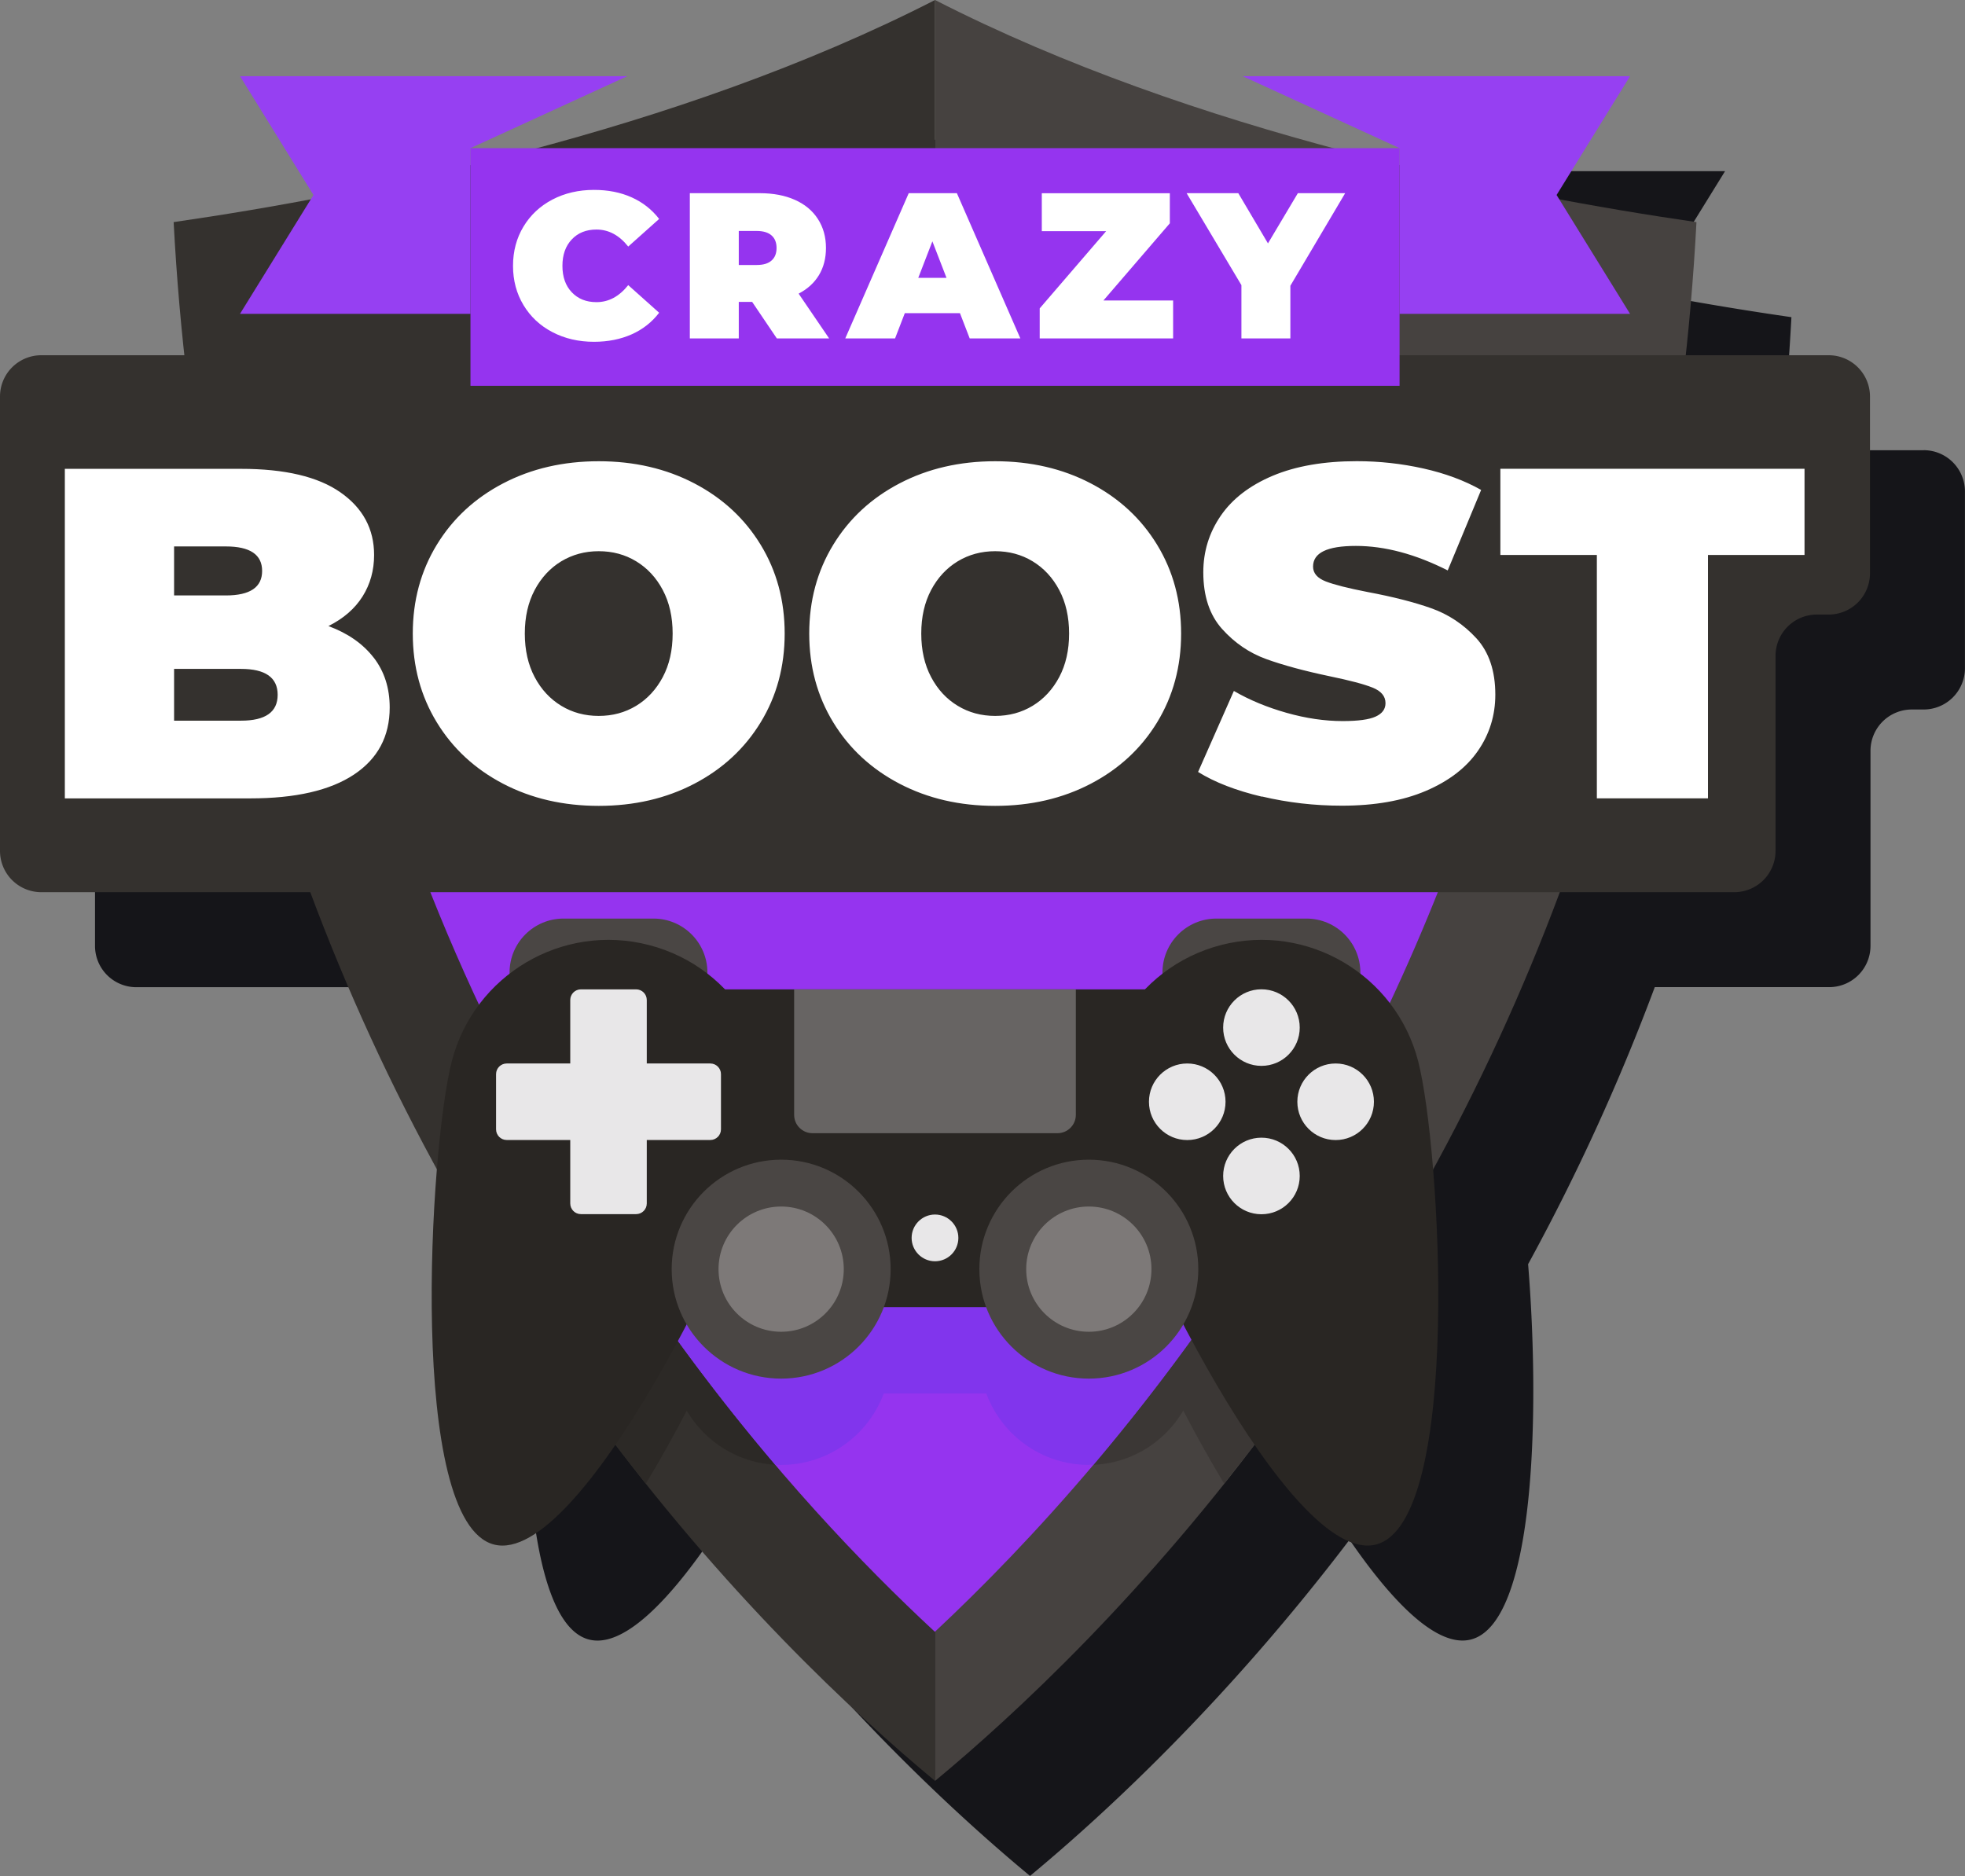 <svg id="Ebene_2" data-name="Ebene 2" xmlns="http://www.w3.org/2000/svg" viewBox="0 0 346.41 330.75"><rect x="0" y="0" width="346.41" height="330.75" fill="#808080" stroke="none"/><defs><style>.cls-10,.cls-11,.cls-14,.cls-15,.cls-2,.cls-6,.cls-8,.cls-9{stroke-width:0}.cls-2{fill:#e8e7e8}.cls-6{fill:#fff}.cls-8{fill:#cfcccc}.cls-9{fill:#34312e}.cls-10{fill:#292623}.cls-11{fill:#9534ef}.cls-14{fill:#9640f2}.cls-15{fill:#4a4644}</style></defs><g id="Ebene_1-2" data-name="Ebene 1"><path d="M339.13 79.38h-25.22c.84-7.74 1.48-15.56 1.9-23.46-7.13-1.03-15.3-2.35-24.18-4.02l-.47-.77 12.95-20.95h-68.28l27.65 12.7H251.8c-23.22-6.22-47.86-14.68-70.21-26.12-22.35 11.44-46.99 19.89-70.21 26.12H99.69l27.65-12.7H59.06l12.95 20.95-.48.77c-8.88 1.67-17.05 2.99-24.17 4.02.42 7.9 1.06 15.72 1.9 23.46H24.03a7.28 7.28 0 0 0-7.28 7.28v80.11a7.28 7.28 0 0 0 7.28 7.28h47.42a376.225 376.225 0 0 0 22.32 48.83c-2.06 25.18-1.41 63.22 10.06 66.18 5.88 1.52 13.75-6.4 21.42-17.59 21.63 28.46 43.05 48.26 56.33 59.27 13.29-11.02 34.7-30.81 56.33-59.27 7.67 11.18 15.54 19.11 21.42 17.58 11.47-2.97 12.12-40.98 10.06-66.17a375.08 375.08 0 0 0 22.33-48.84h30.75a7.28 7.28 0 0 0 7.28-7.28v-34.39a7.28 7.28 0 0 1 7.28-7.28h2.09a7.28 7.28 0 0 0 7.28-7.28V86.65a7.28 7.28 0 0 0-7.28-7.28" style="stroke-width:0;fill:#151519"/><path class="cls-9" d="M30.61 39.16c4.14 78.23 29.01 148.96 73.98 210.32 22.93 31.29 46.16 52.83 60.25 64.51V0C119.07 23.43 63.67 34.38 30.61 39.16"/><path d="M299.07 39.16c-4.13 78.23-29.01 148.96-73.98 210.32-22.93 31.29-46.16 52.83-60.25 64.51V0c45.77 23.43 101.17 34.38 134.23 39.16" style="fill:#464240;stroke-width:0"/><path class="cls-11" d="M65.91 128.73c11.81 39.11 30.05 75.59 54.61 109.09 15.66 21.37 31.4 37.93 44.29 49.88 16.48-15.41 39.31-40.03 60.23-73.93 16.53-26.79 29.37-55.21 38.47-85.04H65.91"/><path class="cls-9" d="M322.39 62.63H7.28A7.28 7.28 0 0 0 0 69.91v80.11a7.28 7.28 0 0 0 7.28 7.28h298.45a7.28 7.28 0 0 0 7.28-7.28v-34.39a7.28 7.28 0 0 1 7.28-7.28h2.09a7.28 7.28 0 0 0 7.28-7.28V69.91a7.28 7.28 0 0 0-7.28-7.28"/><path class="cls-8" d="m226.2 247.96.02-.02s-.01.02-.02.02m-.13.17s.02-.03.03-.04c0 .01-.02.03-.03.04m-.16.22s.06-.08.08-.11l-.08.11m-.16.22s.06-.09.1-.13c-.03.04-.06.09-.1.13m-.12.17.09-.12-.09.12m-.13.18.09-.12-.09.12m-.13.17.09-.12-.09.12m-.13.18.1-.13-.1.13m-.74 1.01.59-.8c.04-.06.09-.12.13-.17-.04.06-.08.11-.13.17-.2.27-.39.54-.59.8"/><path d="M215.82 261.59c-2.52-4.17-4.95-8.55-7.22-12.9-3.22 5.5-9.07 9.28-15.84 9.56a367.626 367.626 0 0 0 32.26-44.48c5.39-8.74 10.39-17.65 14.99-26.72 4.74 3.73 8.37 8.96 9.99 15.26.42 1.61.83 3.81 1.22 6.41a387.823 387.823 0 0 1-25.02 39.21s-.01.02-.02.02c-.03.04-.06.09-.1.13 0 .01-.02.03-.03.04-.03.04-.06.08-.08.11-.02.03-.06.08-.08.11l-.06.09c-.03.04-.06.09-.1.13-.01.02-.02.03-.04.05l-.09.12c-.01.02-.03.04-.04.05l-.09.12c-.01.02-.02.03-.04.05l-.09.12c-.01.02-.02.03-.04.05l-.1.13c0 .01-.02.03-.03.04-.04.06-.08.12-.13.17-.2.27-.39.54-.59.8-2.89 3.92-5.79 7.68-8.67 11.3" style="fill:#3b3735;stroke-width:0"/><path class="cls-8" d="M103.92 248.57s-.03-.04-.05-.06c.01.02.03.04.05.06m.13.17s-.05-.06-.07-.1c.03.03.04.06.07.1m.13.18-.08-.11c.02.03.05.07.08.11m.13.17s-.06-.08-.09-.11c.03.04.06.08.09.11m.13.18-.09-.12.09.12m.63.85c-.16-.21-.31-.43-.47-.64-.04-.06-.08-.11-.12-.17.04.06.08.11.12.17.16.21.31.43.47.64m.05.07s-.03-.04-.04-.06c.01.02.03.04.04.06"/><path d="M113.85 261.58c-2.9-3.64-5.82-7.43-8.74-11.39-.01-.02-.03-.04-.04-.06-.16-.21-.31-.42-.47-.64-.04-.06-.08-.11-.12-.17-.01-.02-.02-.03-.03-.05l-.09-.12c-.01-.02-.03-.04-.04-.05l-.09-.12c-.01-.02-.03-.04-.04-.06a2.78 2.78 0 0 0-.08-.11c-.02-.02-.03-.05-.05-.07-.03-.03-.04-.06-.07-.1-.02-.03-.04-.05-.06-.08-.01-.02-.03-.05-.05-.06a386.192 386.192 0 0 1-25.44-39.8c.39-2.6.81-4.79 1.22-6.4 1.6-6.18 5.11-11.33 9.73-15.04 8.9 17.52 19.28 34.39 31.13 50.56 5.4 7.38 10.82 14.18 16.13 20.42-6.65-.37-12.4-4.11-15.58-9.54-2.27 4.34-4.7 8.72-7.22 12.88" style="fill:#2c2926;stroke-width:0"/><path d="M191.95 258.27c-8.3 0-15.36-5.25-18.08-12.6H155.8c-2.72 7.35-9.78 12.6-18.08 12.6-.36 0-.72 0-1.07-.03-5.3-6.24-10.72-13.04-16.13-20.42-11.85-16.17-22.23-33.04-31.13-50.56.15-.12.3-.24.46-.36v-.23c0-5.26 4.26-9.52 9.52-9.52h15.85c5.26 0 9.52 4.26 9.52 9.52v.19c1.09.84 2.09 1.78 3.04 2.76h74.14c.95-.98 1.95-1.91 3.04-2.76v-.2c0-5.26 4.26-9.52 9.52-9.52h15.85c5.26 0 9.52 4.26 9.52 9.52v.22c.07.05.13.1.2.15-4.6 9.08-9.6 17.98-14.99 26.72a369.51 369.51 0 0 1-32.26 44.48c-.27.01-.54.02-.82.02" style="fill:#8135ed;stroke-width:0"/><path class="cls-15" d="M115.2 161.95H99.35c-5.26 0-9.52 4.26-9.52 9.52v1.79c0 .93.76 1.69 1.69 1.69h31.49c.94 0 1.7-.76 1.7-1.69v-1.79c0-5.26-4.26-9.52-9.52-9.52m115.11 0h-15.85c-5.26 0-9.52 4.26-9.52 9.52v1.79c0 .93.76 1.69 1.7 1.69h31.49c.94 0 1.7-.76 1.7-1.69v-1.79c0-5.26-4.26-9.52-9.52-9.52"/><path class="cls-10" d="M194.76 201.4c3.95 15.26 32.57 74.86 47.82 70.91 15.26-3.95 11.37-69.95 7.43-85.21-3.95-15.26-19.52-24.43-34.77-20.48-15.26 3.95-24.42 19.52-20.48 34.77m-59.86.01c-3.95 15.26-32.57 74.86-47.82 70.91-15.26-3.95-11.37-69.95-7.43-85.21 3.95-15.26 19.52-24.43 34.77-20.48 15.26 3.95 24.43 19.52 20.48 34.77"/><path class="cls-10" d="M202.56 230.46H127.1l-13.08-56.03h101.61l-13.07 56.03"/><path class="cls-15" d="M157.01 223.76c0 10.66-8.64 19.3-19.3 19.3s-19.3-8.64-19.3-19.3 8.64-19.3 19.3-19.3 19.3 8.64 19.3 19.3m54.24 0c0 10.66-8.64 19.3-19.3 19.3s-19.3-8.64-19.3-19.3 8.64-19.3 19.3-19.3 19.3 8.64 19.3 19.3"/><path class="cls-2" d="M229.13 181.17c0 3.73-3.02 6.75-6.75 6.75s-6.75-3.02-6.75-6.75 3.02-6.75 6.75-6.75 6.75 3.02 6.75 6.75m0 26.16c0 3.73-3.02 6.75-6.75 6.75s-6.75-3.02-6.75-6.75 3.02-6.75 6.75-6.75 6.75 3.02 6.75 6.75M209.3 187.5c3.72 0 6.75 3.02 6.75 6.75s-3.02 6.75-6.75 6.75-6.75-3.02-6.75-6.75 3.02-6.75 6.75-6.75m26.16 0c3.73 0 6.75 3.02 6.75 6.75s-3.02 6.75-6.75 6.75-6.75-3.02-6.75-6.75 3.02-6.75 6.75-6.75m-110.24 0h-11.2v-11.19c0-1.04-.84-1.88-1.88-1.88h-9.73c-1.04 0-1.88.84-1.88 1.88v11.19h-11.2c-1.04 0-1.88.84-1.88 1.88v9.73c0 1.04.84 1.88 1.88 1.88h11.2v11.19c0 1.04.84 1.88 1.88 1.88h9.73c1.04 0 1.88-.84 1.88-1.88v-11.19h11.2c1.04 0 1.88-.84 1.88-1.88v-9.73c0-1.04-.84-1.88-1.88-1.88"/><path d="M148.75 223.76c0 6.1-4.94 11.04-11.04 11.04s-11.04-4.94-11.04-11.04 4.94-11.04 11.04-11.04 11.04 4.94 11.04 11.04m54.24 0c0 6.1-4.94 11.04-11.04 11.04s-11.04-4.94-11.04-11.04 4.94-11.04 11.04-11.04 11.04 4.94 11.04 11.04" style="fill:#7d7978;stroke-width:0"/><path class="cls-2" d="M168.95 218.25c0 2.28-1.85 4.12-4.12 4.12s-4.12-1.85-4.12-4.12 1.85-4.12 4.12-4.12 4.12 1.85 4.12 4.12"/><path d="M140 174.43v22.13c0 1.79 1.45 3.23 3.23 3.23h43.2c1.78 0 3.23-1.45 3.23-3.23v-22.13H140" style="fill:#676463;stroke-width:0"/><path class="cls-6" d="M65.88 115.94c1.88 2.44 2.82 5.37 2.82 8.8 0 5.09-2.1 9.03-6.31 11.83-4.21 2.79-10.29 4.19-18.26 4.19h-32.7v-58.1h31.04c7.75 0 13.6 1.38 17.55 4.15 3.96 2.77 5.93 6.45 5.93 11.04 0 2.71-.68 5.15-2.03 7.3-1.36 2.16-3.36 3.9-6.02 5.23 3.43 1.27 6.09 3.13 7.97 5.56ZM30.69 96.35v8.63h9.13c4.26 0 6.39-1.44 6.39-4.32s-2.13-4.32-6.39-4.32h-9.13Zm18.26 26.15c0-3.04-2.16-4.57-6.47-4.57H30.69v9.13h11.79c4.32 0 6.47-1.52 6.47-4.56Zm39.75 15.68c-4.98-2.6-8.88-6.21-11.7-10.83-2.82-4.62-4.23-9.84-4.23-15.65s1.41-11.02 4.23-15.65c2.82-4.62 6.72-8.23 11.7-10.83 4.98-2.6 10.6-3.9 16.85-3.9s11.87 1.3 16.85 3.9c4.98 2.6 8.88 6.21 11.7 10.83 2.82 4.62 4.23 9.84 4.23 15.65s-1.41 11.03-4.23 15.65c-2.82 4.62-6.72 8.23-11.7 10.83-4.98 2.6-10.6 3.9-16.85 3.9s-11.87-1.3-16.85-3.9Zm23.45-13.74c1.96-1.19 3.53-2.88 4.69-5.06 1.16-2.19 1.74-4.74 1.74-7.68s-.58-5.49-1.74-7.68c-1.16-2.19-2.73-3.87-4.69-5.06-1.96-1.19-4.16-1.78-6.6-1.78s-4.63.6-6.6 1.78c-1.96 1.19-3.53 2.88-4.69 5.06-1.16 2.19-1.74 4.75-1.74 7.68s.58 5.49 1.74 7.68c1.16 2.19 2.73 3.87 4.69 5.06 1.96 1.19 4.16 1.78 6.6 1.78s4.63-.59 6.6-1.78Zm46.44 13.74c-4.98-2.6-8.88-6.21-11.7-10.83-2.82-4.62-4.23-9.84-4.23-15.65s1.41-11.02 4.23-15.65c2.82-4.62 6.72-8.23 11.7-10.83 4.98-2.6 10.6-3.9 16.85-3.9s11.87 1.3 16.85 3.9c4.98 2.6 8.88 6.21 11.7 10.83 2.82 4.62 4.23 9.84 4.23 15.65s-1.41 11.03-4.23 15.65c-2.82 4.62-6.72 8.23-11.7 10.83-4.98 2.6-10.6 3.9-16.85 3.9s-11.87-1.3-16.85-3.9Zm23.45-13.74c1.96-1.19 3.53-2.88 4.69-5.06 1.16-2.19 1.74-4.74 1.74-7.68s-.58-5.49-1.74-7.68c-1.16-2.19-2.73-3.87-4.69-5.06-1.96-1.19-4.16-1.78-6.6-1.78s-4.64.6-6.6 1.78c-1.96 1.19-3.53 2.88-4.69 5.06-1.16 2.19-1.74 4.75-1.74 7.68s.58 5.49 1.74 7.68c1.16 2.19 2.72 3.87 4.69 5.06 1.96 1.19 4.16 1.78 6.6 1.78s4.63-.59 6.6-1.78Zm40.42 16.02c-4.56-1.08-8.31-2.53-11.25-4.36l6.31-14.28c2.77 1.61 5.87 2.89 9.3 3.86 3.43.97 6.72 1.45 9.88 1.45 2.71 0 4.65-.26 5.81-.79 1.16-.53 1.74-1.31 1.74-2.37 0-1.22-.76-2.13-2.28-2.74-1.52-.61-4.03-1.27-7.51-1.99-4.48-.94-8.22-1.95-11.21-3.03-2.99-1.08-5.59-2.85-7.8-5.31-2.21-2.46-3.32-5.8-3.32-10 0-3.65 1.02-6.97 3.07-9.96 2.05-2.99 5.1-5.34 9.17-7.06 4.07-1.71 9.01-2.57 14.82-2.57 3.98 0 7.9.43 11.75 1.29 3.84.86 7.23 2.12 10.17 3.78l-5.89 14.19c-5.7-2.88-11.09-4.32-16.19-4.32s-7.55 1.22-7.55 3.65c0 1.16.75 2.03 2.24 2.61s3.96 1.2 7.39 1.87c4.43.83 8.16 1.78 11.21 2.86 3.04 1.08 5.69 2.84 7.93 5.27 2.24 2.44 3.36 5.76 3.36 9.96 0 3.65-1.02 6.96-3.07 9.92s-5.1 5.31-9.17 7.05c-4.07 1.74-9.01 2.61-14.82 2.61-4.81 0-9.5-.54-14.07-1.62Zm59.05-42.62H264.5V82.65h53.62v15.19H301.1v42.91h-19.59V97.84Z"/><path class="cls-11" d="M82.94 26.12h163.79v41.9H82.94z"/><path class="cls-14" d="M82.94 55.33H42.31l12.95-20.95-12.95-20.95h68.28L82.94 26.12v29.21"/><path class="cls-6" d="M97.39 58.56c-2.17-1.13-3.87-2.72-5.1-4.76-1.23-2.04-1.85-4.35-1.85-6.93s.62-4.9 1.85-6.93c1.23-2.04 2.93-3.62 5.1-4.76 2.17-1.13 4.61-1.7 7.32-1.7 2.49 0 4.71.44 6.66 1.32s3.56 2.15 4.83 3.8l-5.45 4.87c-1.59-2-3.45-3-5.6-3-1.81 0-3.26.58-4.35 1.74-1.1 1.16-1.65 2.71-1.65 4.66s.55 3.51 1.65 4.66c1.1 1.16 2.55 1.74 4.35 1.74 2.15 0 4.01-1 5.6-3l5.45 4.87c-1.27 1.66-2.88 2.93-4.83 3.8s-4.17 1.32-6.66 1.32c-2.71 0-5.15-.57-7.32-1.7Zm35.19-5.33h-2.34v6.44h-8.63V34.06h12.33c2.37 0 4.43.39 6.18 1.17 1.76.78 3.11 1.9 4.06 3.37.95 1.46 1.43 3.17 1.43 5.12 0 1.83-.42 3.43-1.24 4.79-.83 1.37-2.02 2.45-3.58 3.26l5.38 7.9h-9.22l-4.35-6.44Zm3.44-11.72c-.58-.52-1.46-.79-2.63-.79h-3.15v6h3.15c1.17 0 2.05-.26 2.63-.79.59-.52.88-1.26.88-2.21s-.29-1.69-.88-2.21Zm33.22 13.7h-9.73l-1.72 4.46h-8.78l11.19-25.61h8.49l11.19 25.61h-8.93l-1.72-4.46Zm-2.38-6.22-2.49-6.44-2.49 6.44h4.97Zm39.95 3.99v6.69h-23.52v-5.3L195 40.76h-11.34v-6.69h22.57v5.3l-11.71 13.61h12.29Zm20.67-2.6v9.29h-8.63v-9.4l-9.66-16.21h9.11l5.23 8.85 5.27-8.85h8.34l-9.66 16.32Z"/><path class="cls-14" d="M246.73 55.33h40.63l-12.95-20.95 12.95-20.95h-68.29l27.66 12.69v29.21"/></g></svg>